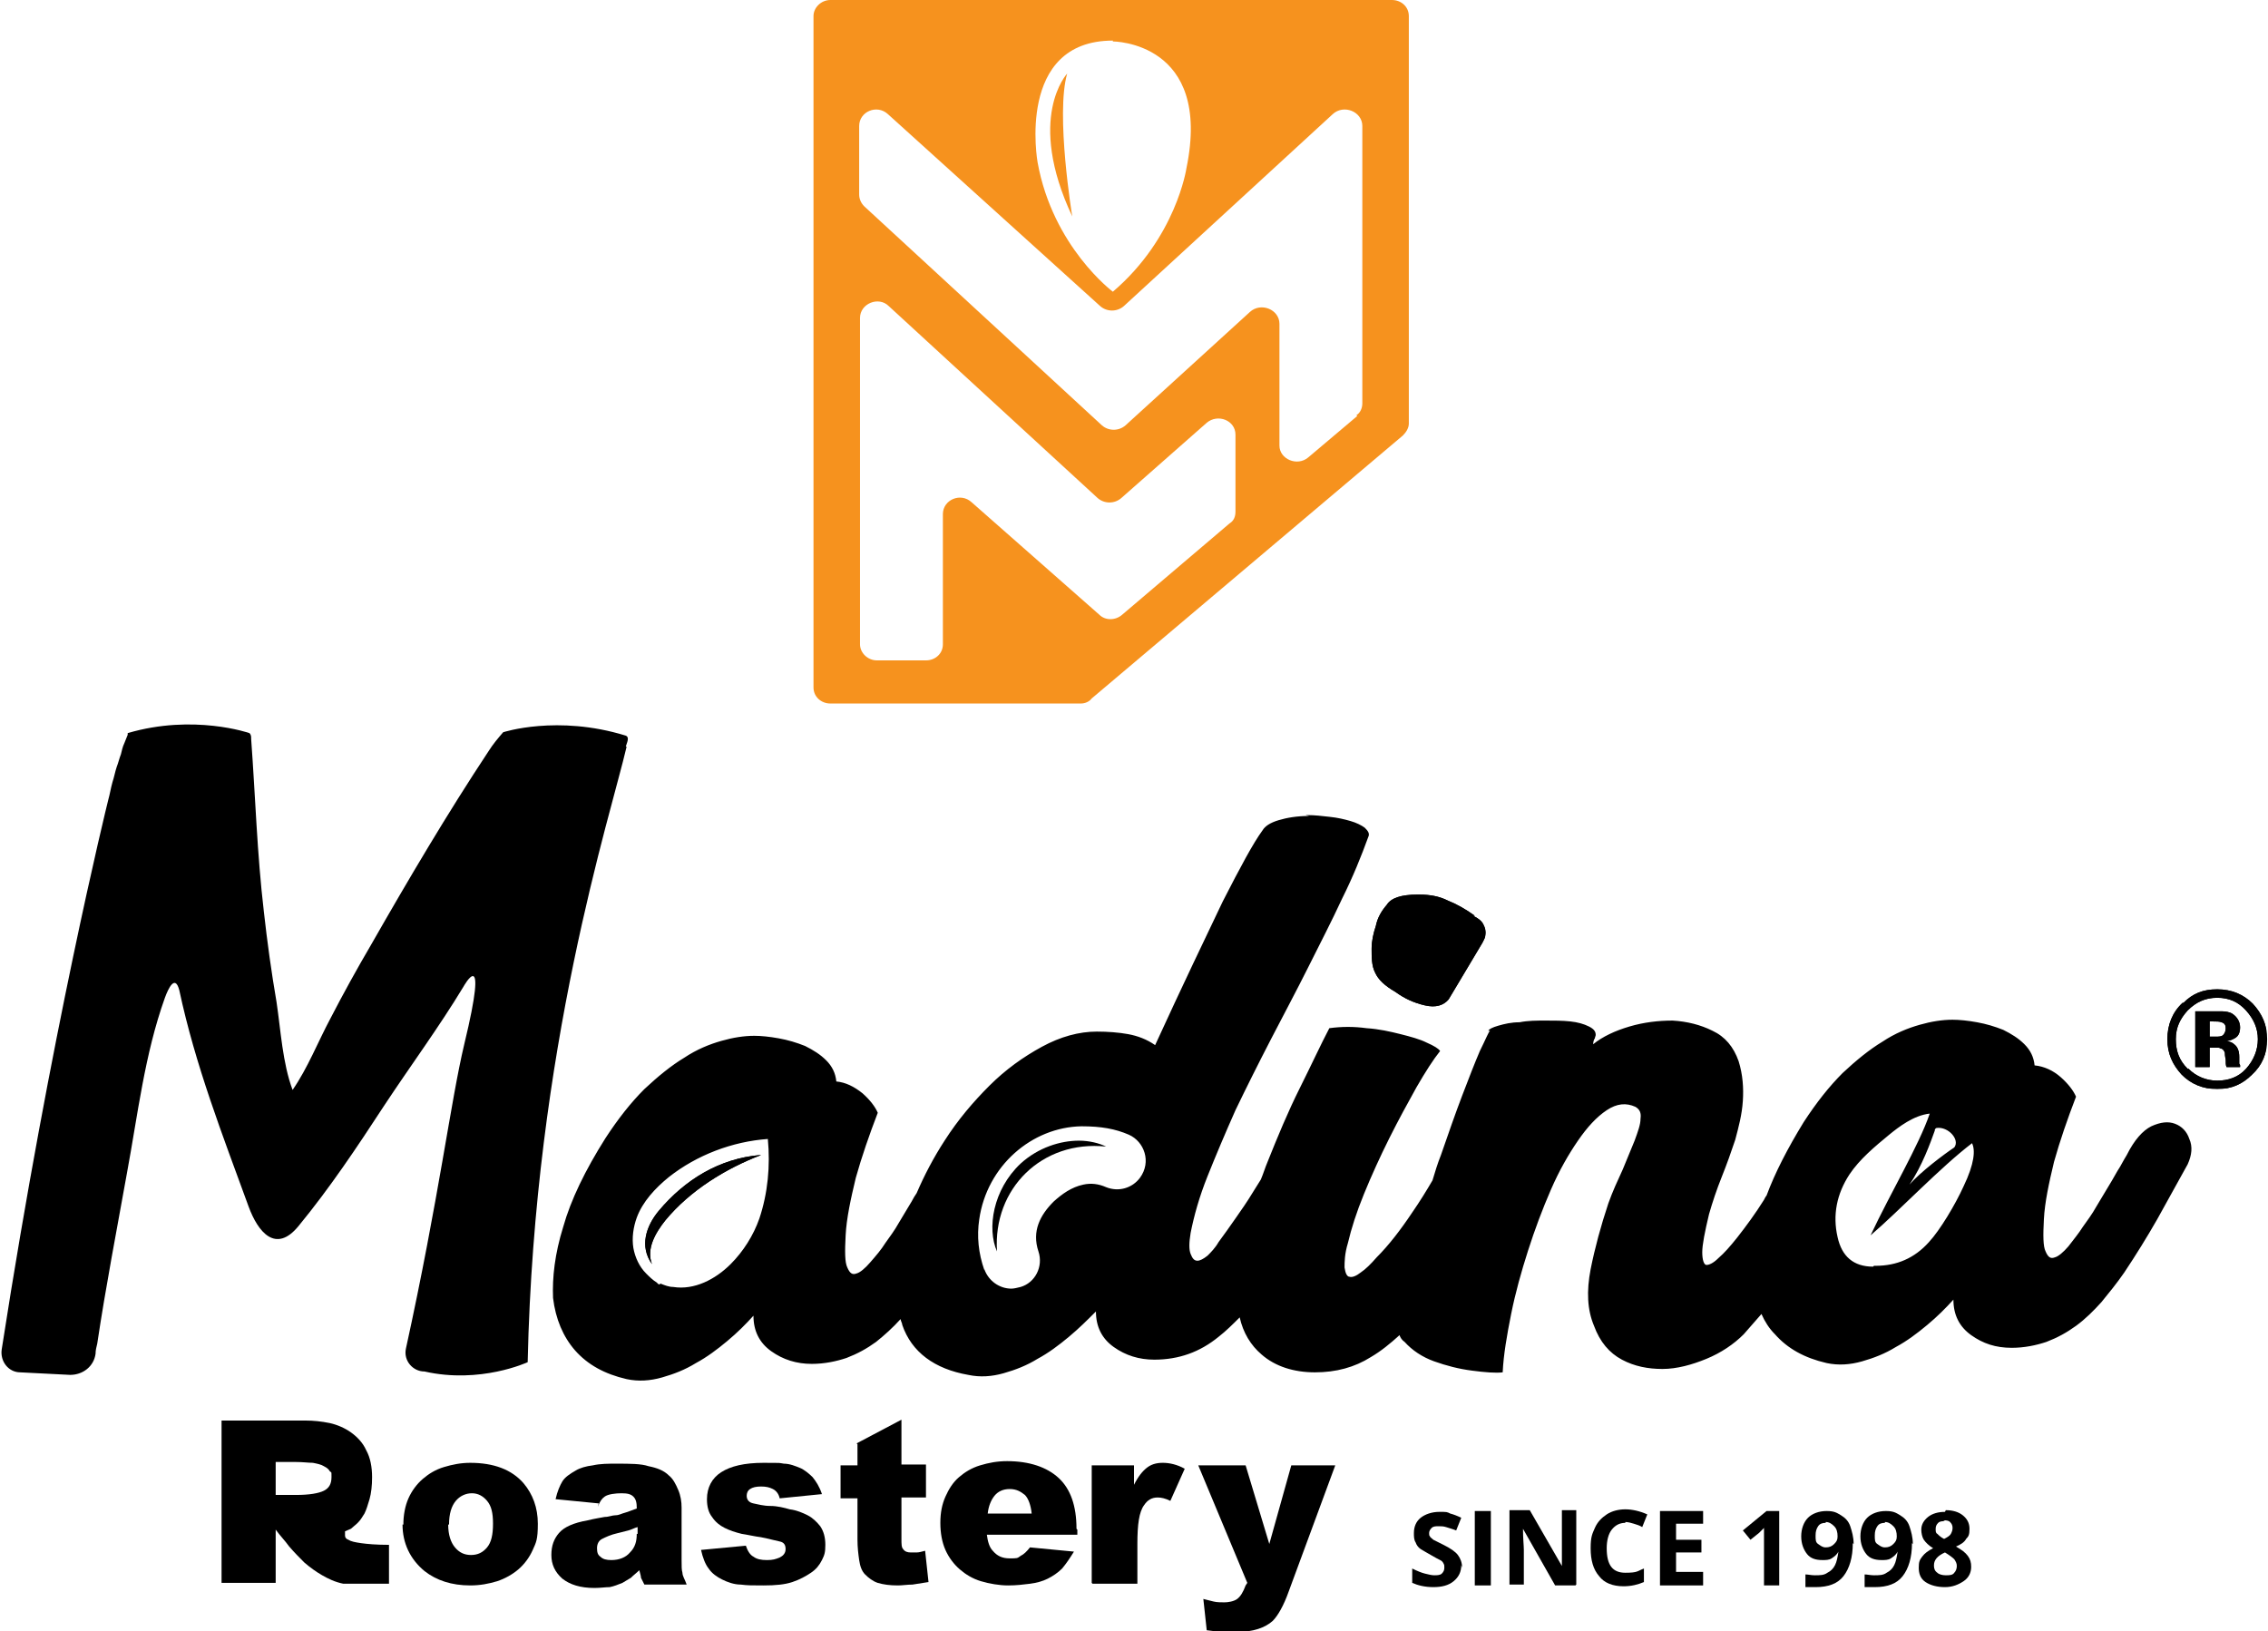 <?xml version="1.0" encoding="UTF-8"?>
<svg id="Layer_1" xmlns="http://www.w3.org/2000/svg" version="1.1" xmlns:xlink="http://www.w3.org/1999/xlink" viewBox="0 0 268.2 192.9">
  <!-- Generator: Adobe Illustrator 29.0.0, SVG Export Plug-In . SVG Version: 2.1.0 Build 186)  -->
  <defs>
    <style>
      .st0 {
        clip-path: url(#clippath-4);
      }

      .st1 {
        fill: #f6921e;
      }

      .st2 {
        clip-path: url(#clippath-1);
      }

      .st3 {
        clip-path: url(#clippath-8);
      }
    </style>
    <clipPath id="clippath-1">
      <path id="SVGID1" data-name="SVGID" d="M89.9,136.6c-4.8.4-8.9,2.9-12,6.6-1.5,1.8-2.3,4.2-.8,6.3-.7-1.8.4-3.7,1.6-5.2,2.9-3.5,7.1-6.1,11.3-7.7,0,0,0,0,0,0s0,0,0,0"/>
    </clipPath>
    <clipPath id="clippath-4">
      <path id="SVGID3" data-name="SVGID" d="M167.6,105.8c-1.9,0-3.1.4-3.6,1.2-.6.7-1.1,1.5-1.3,2.5-.3.9-.5,1.8-.5,2.7,0,1,0,2,.4,2.8.4.9,1.2,1.6,2.4,2.3,1.1.8,2.2,1.3,3.5,1.6,1.3.3,2.2,0,2.8-.7l4-6.7c0,0,.1-.2.2-.4.1-.2.2-.5.2-.8,0-.3-.1-.6-.3-1-.2-.4-.6-.7-1.2-1h.2c-1.1-.8-2.2-1.4-3.2-1.8-1-.5-2.1-.7-3.3-.7s0,0-.1,0"/>
    </clipPath>
    <clipPath id="clippath-8">
      <path id="SVGID6" data-name="SVGID" d="M261.3,120.8h.4c.4,0,.8,0,1,.1.4.1.5.4.5.7s-.1.6-.3.8c-.2.2-.5.2-.9.2h-.7v-1.9ZM259.6,126.2h1.7v-2.3h.7c.3,0,.5,0,.6.1.2,0,.4.2.5.5,0,.1,0,.4.1.8,0,.4,0,.7.1.9h1.6v-.2c0,0,0-.1-.1-.2,0,0,0-.1,0-.2v-.6c0-.7-.2-1.2-.6-1.5-.2-.2-.5-.3-.9-.4.4,0,.8-.2,1.1-.4.3-.2.5-.6.5-1.2s-.3-1.2-.9-1.6c-.3-.2-.8-.3-1.3-.3,0,0-.5,0-1.3,0-.8,0-1.4,0-1.8,0v6.5ZM258.7,126.4c-1-1-1.4-2.1-1.4-3.5s.5-2.4,1.4-3.4c1-1,2.1-1.5,3.5-1.5s2.5.5,3.4,1.5c.9,1,1.4,2.1,1.4,3.4s-.5,2.5-1.4,3.5c-.9,1-2.1,1.4-3.4,1.4s-2.5-.5-3.4-1.4M258.1,118.6c-1.2,1.1-1.8,2.6-1.8,4.3s.6,3,1.7,4.2c1.1,1.1,2.5,1.7,4.2,1.7s3-.6,4.1-1.7c1.2-1.1,1.8-2.5,1.8-4.2s-.6-3-1.7-4.2c-1.1-1.1-2.5-1.7-4.2-1.7s-2.9.5-4,1.6"/>
    </clipPath>
  </defs>
  <g>
    <g>
      <g>
        <path id="SVGID" d="M89.9,136.6c-4.8.4-8.9,2.9-12,6.6-1.5,1.8-2.3,4.2-.8,6.3-.7-1.8.4-3.7,1.6-5.2,2.9-3.5,7.1-6.1,11.3-7.7,0,0,0,0,0,0s0,0,0,0"/>
        <g class="st2">
          <rect x="76" y="136.3" width="13.8" height="13.7" transform="translate(-63.8 219.7) rotate(-87.5)"/>
        </g>
      </g>
      <path d="M120.7,137.6c-3.3,3.1-4,7.7-2.8,10.4-.5-7.4,5.3-13.2,12.9-12.4-.8-.4-2-.7-3.2-.7-2.2,0-4.8.8-6.9,2.7"/>
      <g>
        <path id="SVGID2" data-name="SVGID" d="M167.6,105.8c-1.9,0-3.1.4-3.6,1.2-.6.7-1.1,1.5-1.3,2.5-.3.9-.5,1.8-.5,2.7,0,1,0,2,.4,2.8.4.9,1.2,1.6,2.4,2.3,1.1.8,2.2,1.3,3.5,1.6,1.3.3,2.2,0,2.8-.7l4-6.7c0,0,.1-.2.2-.4.1-.2.2-.5.2-.8,0-.3-.1-.6-.3-1-.2-.4-.6-.7-1.2-1h.2c-1.1-.8-2.2-1.4-3.2-1.8-1-.5-2.1-.7-3.3-.7s0,0-.1,0"/>
        <g class="st0">
          <rect x="162" y="105.8" width="13.6" height="13.4"/>
        </g>
      </g>
      <path id="SVGID4" data-name="SVGID" d="M78,151.9c0,0-.2,0-.3-.2-.5-.3-.9-.7-1.3-1.1-.8-.8-1.3-1.9-1.5-3-.2-1.2,0-2.5.4-3.6.7-1.9,2.2-3.5,3.8-4.8,3.3-2.6,7.5-4.2,11.7-4.5.3,3.2,0,6.4-1,9.4-.7,2-1.9,3.9-3.4,5.4-1.8,1.8-4.3,3.1-6.8,2.7-.5,0-1-.2-1.5-.4ZM228.8,133.6c0,0,.1-.2.2-.2,1.4-.2,2.8,1.4,2.1,2.3-1.2.8-4,2.9-5.3,4.4,1.5-2.2,2.5-5,3-6.4M116.4,150.2c-.7-2-.9-4-.6-6,.9-6.3,6.2-10.9,12.1-11,2.3,0,4,.3,5.6,1,1.8.8,2.7,3.2,1.3,5.1-.9,1.2-2.5,1.7-4,1.1-.9-.4-1.8-.5-2.7-.3-1.4.3-2.5,1.1-3.5,2-1.6,1.6-2.6,3.5-1.8,5.9.6,1.8-.4,3.7-2.1,4.2-.4.1-.8.2-1.1.2-1.4,0-2.7-.9-3.2-2.3M221.5,149.8c-2.3,0-3.7-1.2-4.2-3.5-.6-2.6-.1-5.1,1.4-7.4,1.2-1.8,3-3.3,4.7-4.7,1.1-.9,2.9-2.3,4.8-2.5-1.3,3.8-4.6,9.3-7,14.4,3.5-3,8.2-8,12-10.9.4.8.3,2.4-1,5.1-1,2.2-2.8,5.2-4.1,6.6-1.7,1.9-3.8,2.8-6.3,2.8s-.2,0-.2,0M154.8,96.5c-1.4,0-2.6.2-3.6.5-1,.3-1.6.7-1.9,1.2-1.1,1.5-2.6,4.3-4.7,8.4-2,4.2-4.7,9.8-8,17-1-.7-2.1-1.1-3.2-1.3-1.1-.2-2.4-.3-3.7-.3-2.1,0-4.3.6-6.5,1.8-2.2,1.2-4.3,2.7-6.2,4.6-1.9,1.9-3.7,4-5.3,6.5-1.3,2-2.4,4.1-3.3,6.2-.2.3-.4.6-.6,1-.5.8-1,1.7-1.5,2.5-.5.9-1.1,1.7-1.6,2.4-.5.8-1.1,1.5-1.8,2.3-.6.7-1.2,1.2-1.6,1.3-.5.2-.8,0-1.1-.7-.3-.6-.3-1.9-.2-3.8.1-2,.6-4.3,1.2-6.8.7-2.5,1.6-5.1,2.6-7.7-.3-.7-.9-1.5-1.8-2.3-1-.8-2-1.3-3.1-1.4-.1-1-.5-1.8-1.2-2.5-.7-.7-1.5-1.2-2.5-1.7-1-.4-2-.7-3.1-.9-1.1-.2-2.1-.3-2.9-.3-1.2,0-2.5.2-3.9.6-1.4.4-2.9,1-4.4,2-1.5.9-3.1,2.2-4.7,3.7-1.6,1.6-3.1,3.5-4.6,5.8-2.4,3.8-4.1,7.3-5,10.5-1,3.2-1.3,6-1.2,8.4.3,2.5,1.2,4.6,2.6,6.2,1.5,1.7,3.5,2.8,6.1,3.4,1.4.3,2.8.2,4.2-.2,1.4-.4,2.7-.9,4-1.7,1.3-.7,2.5-1.6,3.7-2.6,1.2-1,2.2-2,3.1-3,0,1.8.7,3.2,2.1,4.2,1.4,1,3,1.5,4.8,1.5,1.5,0,2.9-.3,4.1-.7,1.3-.5,2.4-1.1,3.5-1.9,1-.8,2-1.7,2.9-2.7,0,.2.2.5.2.7,1.1,3.2,3.8,5.2,7.8,5.9,1.4.3,2.8.2,4.2-.2,1.4-.4,2.7-.9,4-1.7,1.3-.7,2.5-1.6,3.7-2.6,1.2-1,2.2-2,3.2-3,0,1.8.7,3.2,2.1,4.2,1.4,1,3,1.5,4.8,1.5,2.9,0,5.4-.9,7.6-2.7.9-.7,1.7-1.5,2.5-2.3.4,1.8,1.3,3.3,2.6,4.4,1.6,1.4,3.8,2.1,6.3,2.1,2.5,0,4.7-.6,6.6-1.8,1.2-.7,2.3-1.6,3.4-2.6.1.3.3.6.6.8.9,1,2.1,1.8,3.5,2.3,1.4.5,2.9.9,4.5,1.1,1.5.2,2.8.3,3.6.2.1-2.1.5-4.4,1-6.9.5-2.5,1.2-5,2-7.5.8-2.5,1.7-4.9,2.7-7.2,1-2.3,2.1-4.2,3.2-5.8,1.1-1.6,2.2-2.8,3.4-3.6,1.2-.8,2.3-.9,3.4-.4.5.3.7.7.6,1.4,0,.7-.3,1.5-.7,2.6-.4,1-.9,2.2-1.4,3.4-.6,1.3-1.2,2.6-1.7,4-.9,2.7-1.6,5.3-2.1,7.8-.5,2.6-.4,4.8.4,6.7.7,1.9,1.8,3.2,3.3,4,1.5.8,3.1,1.1,4.8,1.1,1.7,0,3.5-.5,5.2-1.2,1.7-.7,3.2-1.7,4.4-2.9.7-.8,1.4-1.6,2.1-2.4.4.9.9,1.7,1.6,2.4,1.5,1.7,3.5,2.8,6.1,3.4,1.4.3,2.8.2,4.2-.2,1.4-.4,2.7-.9,4-1.7,1.3-.7,2.5-1.6,3.7-2.6,1.2-1,2.2-2,3.1-3,0,1.8.7,3.2,2.1,4.2,1.4,1,2.9,1.5,4.8,1.5,1.5,0,2.9-.3,4.1-.7,1.3-.5,2.4-1.1,3.5-1.9,1.1-.8,2.1-1.8,3-2.8.9-1.1,1.8-2.2,2.7-3.5,1.4-2.1,2.7-4.2,3.9-6.3,1.2-2.2,2.4-4.3,3.6-6.5.5-1.1.6-2.1.2-3-.3-.9-.9-1.5-1.7-1.8-.8-.3-1.7-.2-2.8.3-1,.5-2,1.6-2.9,3.4-.2.3-.4.7-.8,1.4-.4.6-.8,1.4-1.3,2.2-.5.8-1,1.7-1.5,2.5-.5.9-1.1,1.7-1.6,2.4-.5.8-1.1,1.5-1.7,2.3-.6.7-1.2,1.2-1.6,1.3-.5.2-.8,0-1.1-.7-.3-.6-.3-1.9-.2-3.8.1-2,.6-4.3,1.2-6.8.7-2.5,1.6-5.1,2.6-7.7-.3-.7-.9-1.5-1.8-2.3-.9-.8-2-1.3-3.1-1.4-.1-1-.5-1.8-1.2-2.5-.7-.7-1.5-1.2-2.5-1.7-1-.4-2-.7-3.1-.9-1.1-.2-2.1-.3-2.9-.3-1.2,0-2.5.2-3.9.6-1.4.4-2.9,1-4.4,2-1.5.9-3.1,2.2-4.7,3.7-1.6,1.6-3.1,3.5-4.6,5.8-1.9,3.1-3.4,6-4.4,8.7-.1.1-.2.3-.3.5-1,1.6-2.1,3.1-3.2,4.5-.8,1-1.5,1.8-2.2,2.4-.6.6-1.1.8-1.4.8-.3,0-.5-.6-.5-1.5,0-.9.3-2.4.8-4.5.4-1.4.9-2.9,1.5-4.4.6-1.5,1.1-2.9,1.6-4.4.4-1.5.8-3,.9-4.6.1-1.5,0-3.1-.5-4.7-.6-1.7-1.6-2.9-3.1-3.6-1.4-.7-3-1.1-4.7-1.2-1.7,0-3.4.2-5.1.7-1.7.5-3.2,1.2-4.3,2.1,0-.3.1-.6.2-.7,0-.1.1-.3.1-.4,0-.4-.2-.7-.8-1-.6-.3-1.3-.5-2.2-.6-.9-.1-1.9-.1-2.9-.1-1.1,0-2.1,0-3.1.2-1,0-1.8.2-2.5.4-.7.2-1.1.4-1.2.6h.2c-.2.2-.5,1-1.2,2.4-.6,1.4-1.3,3.2-2.1,5.3-.8,2.1-1.6,4.4-2.5,7-.4,1-.7,2-1,3-.7,1.2-1.5,2.5-2.4,3.8-1.4,2.1-2.8,3.9-4.2,5.3-.7.8-1.3,1.4-1.9,1.8-.5.4-1,.6-1.3.5-.3,0-.5-.4-.6-1.1,0-.6,0-1.6.4-2.9.4-1.7,1-3.6,1.9-5.8.9-2.2,1.9-4.4,3-6.6,1.1-2.2,2.2-4.2,3.2-6,1.1-1.9,2-3.3,2.8-4.3-.2-.3-.7-.6-1.6-1-.8-.4-1.9-.7-3.1-1-1.2-.3-2.5-.6-4-.7-1.5-.2-2.9-.2-4.4,0-1,1.9-2.1,4.3-3.5,7.1-1.4,2.8-2.6,5.7-3.8,8.7-.3.7-.5,1.4-.8,2.1-.3.5-.7,1.1-1,1.6-.6,1-1.3,2-2,3-.7,1-1.4,2-2,2.8-.4.7-.9,1.2-1.3,1.6-.5.4-.9.6-1.2.6-.4,0-.6-.3-.8-.8-.2-.5-.2-1.3,0-2.5.4-2,1-4.2,2-6.7,1-2.5,2.1-5.1,3.3-7.8,1.3-2.7,2.7-5.5,4.2-8.4,1.5-2.9,3-5.7,4.4-8.5,1.4-2.8,2.8-5.5,4-8.1,1.3-2.6,2.3-5.1,3.1-7.3.2-.4,0-.7-.4-1.1-.4-.3-1-.6-1.7-.8-.7-.2-1.5-.4-2.5-.5-.9-.1-1.7-.2-2.6-.2s-.1,0-.2,0"/>
      <g>
        <path id="SVGID5" data-name="SVGID" d="M261.3,120.8h.4c.4,0,.8,0,1,.1.4.1.5.4.5.7s-.1.6-.3.8c-.2.2-.5.2-.9.2h-.7v-1.9ZM259.6,126.2h1.7v-2.3h.7c.3,0,.5,0,.6.1.2,0,.4.2.5.5,0,.1,0,.4.1.8,0,.4,0,.7.1.9h1.6v-.2c0,0,0-.1-.1-.2,0,0,0-.1,0-.2v-.6c0-.7-.2-1.2-.6-1.5-.2-.2-.5-.3-.9-.4.4,0,.8-.2,1.1-.4.3-.2.5-.6.5-1.2s-.3-1.2-.9-1.6c-.3-.2-.8-.3-1.3-.3,0,0-.5,0-1.3,0-.8,0-1.4,0-1.8,0v6.5ZM258.7,126.4c-1-1-1.4-2.1-1.4-3.5s.5-2.4,1.4-3.4c1-1,2.1-1.5,3.5-1.5s2.5.5,3.4,1.5c.9,1,1.4,2.1,1.4,3.4s-.5,2.5-1.4,3.5c-.9,1-2.1,1.4-3.4,1.4s-2.5-.5-3.4-1.4M258.1,118.6c-1.2,1.1-1.8,2.6-1.8,4.3s.6,3,1.7,4.2c1.1,1.1,2.5,1.7,4.2,1.7s3-.6,4.1-1.7c1.2-1.1,1.8-2.5,1.8-4.2s-.6-3-1.7-4.2c-1.1-1.1-2.5-1.7-4.2-1.7s-2.9.5-4,1.6"/>
        <g class="st3">
          <rect x="256.3" y="117" width="11.7" height="11.7"/>
        </g>
      </g>
      <path d="M74,88.3c.1-.4.5-1.1,0-1.3-8.1-2.5-14.5-.4-14.5-.4-.6.7-1.2,1.4-1.7,2.2-4.9,7.4-9.5,15.2-13.9,22.9-1.7,2.9-3.3,5.8-4.8,8.7-1.5,2.8-2.7,5.9-4.5,8.5-1.2-3.2-1.4-7.1-1.9-10.4-.6-3.5-1.1-7.1-1.5-10.7-.8-6.8-1-13.6-1.5-20.4,0-.3,0-.5-.2-.7,0,0-6.6-2.3-14.4,0,0,0,0,.1,0,.2-.1.3-.3.7-.4,1-.2.4-.3.9-.4,1.3-.2.5-.3,1-.5,1.5-.2.6-.3,1.2-.5,1.8-.2.7-.3,1.4-.5,2.1-.2.8-6.8,27.6-12.6,65-.2,1.4.8,2.7,2.2,2.7l5.9.3c1.5,0,2.8-1,3-2.5,0-.4.1-.8.2-1.2,1-6.7,2.3-13.4,3.5-20.1,1.3-7,2.1-14.1,4.5-20.8.4-1.1,1.2-2.8,1.7-.9,1.9,8.9,5.1,17.1,8.2,25.6,1.1,3,3.2,5.6,5.9,2.3,3.7-4.5,6.9-9.3,10.1-14.2,3.1-4.7,6.5-9.3,9.4-14.1,0,0,3.1-5.6.1,6.8-1.6,6.7-3,18.2-6.9,36-.3,1.4.8,2.7,2.2,2.7,6.6,1.5,12.2-1.1,12.2-1.1.8-37.2,9.8-64.6,11.7-72.8Z"/>
    </g>
    <g>
      <path class="st1" d="M126.2,8.7s-4.9,5.2.6,16.9c0,0-2-12.1-.6-16.9Z"/>
      <path class="st1" d="M164.6,0h-66.4c-1.1,0-2,.9-2,1.9v79.4c0,1.1.9,1.9,2,1.9h29.6c.5,0,1-.2,1.3-.6l36.8-31.1c.4-.4.7-.9.7-1.4V1.9c0-1.1-.9-1.9-2-1.9ZM131.6,4.9s11.8,0,8.7,15c0,0-1.2,8.2-8.7,14.6,0,0-7.1-5.3-8.9-15.3,0,0-2.6-14.4,8.9-14.4ZM146.1,51.4v9.1c0,.6-.2,1.1-.7,1.4l-12.7,10.8c-.8.7-2,.7-2.7,0l-15.1-13.3c-1.3-1.2-3.4-.3-3.4,1.4v15.4c0,1.1-.9,1.9-2,1.9h-5.8c-1.1,0-2-.9-2-1.9v-38.6c0-1.7,2.2-2.6,3.4-1.4l24.7,22.7c.8.7,2,.7,2.8,0l10.1-8.9c1.3-1.1,3.4-.3,3.4,1.4ZM160.5,49.2l-5.8,4.9c-1.3,1.1-3.4.2-3.4-1.4v-14.4c0-1.7-2.2-2.6-3.5-1.4l-14.7,13.4c-.8.7-2,.7-2.8,0l-28.1-25.9c-.4-.4-.6-.9-.6-1.4v-8.1c0-1.7,2.1-2.6,3.4-1.4l25.1,22.7c.8.7,2,.7,2.8,0l24.7-22.7c1.3-1.2,3.5-.3,3.5,1.4v32.8c0,.5-.2,1.1-.7,1.4Z"/>
    </g>
  </g>
  <g>
    <g>
      <path d="M172.8,185.1c0,.8-.3,1.4-.9,1.9s-1.4.7-2.4.7-1.8-.2-2.5-.5v-1.7c.6.3,1.1.5,1.5.6.4.1.8.2,1.1.2s.7,0,.9-.2c.2-.2.3-.4.3-.7s0-.3-.1-.5-.2-.3-.4-.4c-.2-.1-.6-.3-1.1-.6-.5-.3-.9-.5-1.2-.7s-.5-.5-.6-.8c-.2-.3-.2-.7-.2-1.1,0-.8.3-1.4.8-1.8.5-.4,1.3-.7,2.2-.7s.9,0,1.3.2c.4.1.9.3,1.3.5l-.6,1.5c-.5-.2-.9-.3-1.2-.4s-.6-.1-.9-.1-.6,0-.8.2c-.2.2-.3.4-.3.6s0,.3.1.4c0,.1.2.2.4.4.2.1.6.3,1.2.6.8.4,1.4.8,1.7,1.2s.5.9.5,1.5Z"/>
      <path d="M174.4,187.5v-8.8h1.9v8.8h-1.9Z"/>
      <path d="M186.3,187.5h-2.4l-3.8-6.7h0c0,1.2.1,2,.1,2.5v4.1h-1.7v-8.8h2.4l3.8,6.6h0c0-1.1,0-2,0-2.4v-4.2h1.7v8.8Z"/>
      <path d="M192.2,180.1c-.7,0-1.2.3-1.6.8-.4.5-.6,1.3-.6,2.2,0,2,.7,2.9,2.2,2.9s1.4-.2,2.2-.5v1.6c-.7.3-1.5.5-2.4.5-1.3,0-2.3-.4-2.9-1.2-.7-.8-1-1.9-1-3.3s.2-1.7.5-2.4c.3-.7.8-1.2,1.4-1.6.6-.4,1.4-.6,2.2-.6s1.7.2,2.6.6l-.6,1.5c-.3-.2-.7-.3-1-.4-.3-.1-.7-.2-1-.2Z"/>
      <path d="M201.4,187.5h-5.1v-8.8h5.1v1.5h-3.2v1.9h3v1.5h-3v2.3h3.2v1.5Z"/>
      <path d="M210.5,187.5h-1.9v-5.9s0-.9,0-.9c-.3.3-.5.5-.6.6l-1,.8-.9-1.1,2.8-2.3h1.5v8.8Z"/>
      <path d="M219.1,182.5c0,1.7-.4,3-1.1,3.9s-1.8,1.3-3.3,1.3-.9,0-1.2,0v-1.5c.3,0,.7.1,1.1.1.6,0,1.1,0,1.5-.3.4-.2.7-.5.9-.9s.3-.9.4-1.6h0c-.2.4-.5.6-.8.8-.3.2-.7.2-1.1.2-.8,0-1.4-.2-1.8-.7s-.7-1.2-.7-2.1.3-1.7.8-2.2c.5-.5,1.3-.8,2.2-.8s1.2.2,1.7.5c.5.3.9.7,1.1,1.3s.4,1.3.4,2.1ZM215.9,180.1c-.4,0-.7.1-.9.4-.2.3-.3.6-.3,1.1s0,.8.3,1,.5.4.9.4.7-.1,1-.4.4-.5.4-.9c0-.5-.1-.9-.4-1.2-.3-.3-.6-.5-1-.5Z"/>
      <path d="M226.1,182.5c0,1.7-.4,3-1.1,3.9s-1.8,1.3-3.3,1.3-.9,0-1.2,0v-1.5c.3,0,.7.1,1.1.1.6,0,1.1,0,1.5-.3.4-.2.7-.5.9-.9s.3-.9.4-1.6h0c-.2.4-.5.6-.8.8-.3.2-.7.2-1.1.2-.8,0-1.4-.2-1.8-.7s-.7-1.2-.7-2.1.3-1.7.8-2.2c.5-.5,1.3-.8,2.2-.8s1.2.2,1.7.5c.5.3.9.7,1.1,1.3s.4,1.3.4,2.1ZM222.9,180.1c-.4,0-.7.1-.9.4-.2.3-.3.6-.3,1.1s0,.8.3,1,.5.4.9.4.7-.1,1-.4.4-.5.4-.9c0-.5-.1-.9-.4-1.2-.3-.3-.6-.5-1-.5Z"/>
      <path d="M230.1,178.6c.8,0,1.5.2,2,.6.5.4.8.9.8,1.6s-.1.9-.4,1.2c-.2.4-.7.7-1.2.9.7.4,1.1.7,1.4,1.1.3.4.4.8.4,1.3,0,.7-.3,1.3-.9,1.7s-1.3.7-2.2.7-1.7-.2-2.3-.6c-.6-.4-.8-1-.8-1.7s.1-.9.4-1.3c.3-.4.7-.7,1.3-1-.5-.3-.9-.7-1.1-1s-.3-.8-.3-1.2c0-.6.3-1.1.8-1.5.5-.4,1.2-.6,2-.6ZM228.7,185.2c0,.3.1.6.4.8.2.2.6.3,1,.3s.8,0,1-.3c.2-.2.3-.5.3-.8s-.1-.5-.3-.8c-.2-.2-.6-.5-1.1-.8-.9.4-1.3.9-1.3,1.5ZM230,179.9c-.3,0-.6,0-.8.2-.2.2-.3.4-.3.7s0,.5.2.6c.2.2.4.4.8.6.4-.2.7-.4.8-.6s.2-.4.2-.7-.1-.5-.3-.7-.5-.2-.8-.2Z"/>
    </g>
    <g>
      <path d="M32.6,187.2h-6.4v-19.2h9.9c1,0,1.9.1,2.9.3.9.2,1.8.6,2.5,1.1.7.5,1.4,1.2,1.8,2.1.5.9.7,2,.7,3.2,0,1-.1,1.9-.3,2.6-.2.7-.4,1.3-.6,1.7-.3.5-.5.8-.8,1.1s-.6.5-.8.7l-.7.3c0,.1,0,.3,0,.5s.1.4.4.5c.3.2.8.3,1.5.4.7.1,1.8.2,3.3.2v4.6h-5.4c-1-.2-1.8-.6-2.5-1-.7-.4-1.4-.9-2.1-1.5-.6-.6-1.2-1.2-1.8-1.9-.5-.7-1.1-1.3-1.6-2v6.2ZM32.6,173v3.8h2.4c1.6,0,2.7-.2,3.3-.5.6-.3.9-.8.9-1.6s0-.5-.2-.7c-.1-.2-.3-.4-.7-.6-.3-.2-.8-.3-1.3-.4-.5,0-1.2-.1-2.1-.1h-2.3Z"/>
      <path d="M47.7,180.3c0-1.1.2-2.2.6-3.1s1-1.7,1.7-2.3c.7-.6,1.5-1.1,2.5-1.4,1-.3,2-.5,3.1-.5,2.8,0,4.9.8,6.3,2.4,1.1,1.3,1.7,2.9,1.7,4.8s-.2,2.2-.6,3.1c-.4.9-1,1.7-1.7,2.3s-1.6,1.1-2.5,1.4c-1,.3-2,.5-3.2.5-2.2,0-4-.6-5.4-1.7-1.7-1.4-2.6-3.3-2.6-5.5ZM53,180.3c0,1.2.3,2.1.8,2.7.5.6,1.1.9,1.9.9s1.4-.3,1.9-.9c.5-.6.7-1.5.7-2.8s-.2-2.1-.7-2.7c-.5-.6-1.1-.9-1.8-.9s-1.4.3-1.9.9c-.5.6-.8,1.5-.8,2.8Z"/>
      <path d="M70.8,177.8l-5.1-.5c.2-.9.5-1.6.8-2.1s.9-.9,1.6-1.3c.5-.3,1.2-.5,2-.6.9-.2,1.8-.2,2.8-.2,1.6,0,2.9,0,3.8.3,1,.2,1.8.5,2.4,1.1.5.4.8,1,1.1,1.7s.4,1.4.4,2.1v6.2c0,.7,0,1.2.1,1.5,0,.4.3.8.5,1.4h-5c-.2-.4-.3-.6-.4-.8,0-.2-.1-.5-.2-.9-.3.3-.7.6-1,.9-.3.2-.7.4-1,.6-.5.2-1,.4-1.5.5-.5,0-1.1.1-1.8.1-1.7,0-2.9-.4-3.8-1.1-.9-.8-1.3-1.7-1.3-2.8s.3-1.9.9-2.6c.6-.7,1.7-1.2,3.4-1.5.8-.2,1.5-.3,2-.4.5,0,.9-.2,1.3-.2.4,0,.7-.2,1.1-.3.4-.1.8-.3,1.4-.5,0-.7-.1-1.1-.4-1.4-.3-.3-.7-.4-1.4-.4s-1.6.1-2,.4c-.3.2-.6.6-.8,1.2ZM75.4,181.4v-.8c-.4.1-.7.3-1.1.4-.4.1-.8.2-1.2.3-.9.2-1.5.5-1.9.7s-.6.6-.6,1.1.1.8.4,1c.3.3.7.4,1.3.4.9,0,1.7-.3,2.2-.9.6-.6.8-1.3.8-2.2Z"/>
      <path d="M82.9,183.3l5.3-.5c.2.6.5,1.1.9,1.3.4.3.9.4,1.6.4s1-.1,1.5-.3c.4-.2.7-.5.7-1s-.2-.8-.7-.9c-.5-.1-1.2-.3-2.2-.5-.8-.1-1.6-.3-2.3-.4-.8-.2-1.4-.4-2-.7s-1.1-.7-1.5-1.3c-.4-.5-.6-1.2-.6-2.1,0-1.4.6-2.5,1.7-3.2,1.1-.7,2.7-1.1,5-1.1s1.7,0,2.4.1c.7,0,1.4.3,1.9.5s1.1.7,1.5,1.1c.4.5.8,1.1,1.1,2l-5,.5c-.1-.5-.4-.9-.8-1.1-.4-.2-.8-.3-1.4-.3s-1,.1-1.3.3c-.3.2-.4.5-.4.8,0,.5.3.8.8.9.5.1,1.2.3,2,.3.8,0,1.6.2,2.3.4.8.1,1.5.4,2.1.7.6.3,1.1.8,1.5,1.3.4.6.6,1.3.6,2.2s-.1,1.2-.4,1.8-.7,1.1-1.3,1.5c-.6.4-1.3.8-2.2,1.1s-2,.4-3.4.4-1.9,0-2.7-.1c-.8,0-1.6-.3-2.2-.6-.6-.3-1.2-.7-1.6-1.3-.4-.5-.7-1.3-.9-2.2Z"/>
      <path d="M101.3,170.7l5.3-2.8v5.3h2.9v3.9h-2.9v4.9c0,.6,0,1,.2,1.2.2.3.5.4.9.4s.4,0,.7,0c.3,0,.6-.1,1-.2l.4,3.7c-.7.1-1.3.2-1.9.3-.6,0-1.2.1-1.7.1-1,0-1.7-.1-2.4-.3-.6-.2-1.1-.6-1.5-1s-.6-1-.7-1.7c-.1-.7-.2-1.5-.2-2.4v-4.9h-2v-3.9h2v-2.5Z"/>
      <path d="M127.4,180.9v.6h-10.7c.1.8.3,1.5.7,1.9.5.6,1.1.9,2,.9s.9,0,1.3-.3c.4-.2.7-.5,1.1-1l5.2.5c-.5.8-.9,1.4-1.4,2-.5.5-1.1.9-1.7,1.2-.6.3-1.3.5-2.1.6-.8.1-1.6.2-2.6.2s-2.2-.2-3.2-.5c-1-.3-1.8-.8-2.5-1.4-.7-.6-1.3-1.4-1.7-2.3-.4-.9-.6-2-.6-3.2s.2-2.2.6-3.1c.4-.9.9-1.7,1.6-2.3.7-.6,1.5-1.1,2.5-1.4,1-.3,2-.5,3.2-.5,2.6,0,4.7.7,6.1,2,1.4,1.3,2.1,3.3,2.1,6ZM116.8,179h5.2c-.1-1-.4-1.8-.8-2.2-.5-.4-1-.7-1.8-.7s-1.4.3-1.8.8-.7,1.2-.8,2.1Z"/>
      <path d="M129.1,187.2v-13.9h5v2.3c.5-1,1-1.6,1.5-2,.5-.4,1.1-.6,1.9-.6s1.7.2,2.6.7l-1.7,3.8c-.6-.3-1.1-.4-1.5-.4-.7,0-1.2.3-1.6.9-.6.8-.8,2.3-.8,4.6v4.7h-5.3Z"/>
      <path d="M147.5,187.2l-5.8-13.9h5.6l2.8,9.3,2.6-9.3h5.2l-5.5,14.9c-.6,1.7-1.3,2.9-1.9,3.5-.9.8-2.3,1.3-4.2,1.3s-.9,0-1.5,0c-.6,0-1.3-.1-2.1-.2l-.4-3.7c.4.1.8.2,1.2.3s.9.1,1.3.1,1.1-.1,1.5-.4.7-.8,1-1.6Z"/>
    </g>
  </g>
</svg>